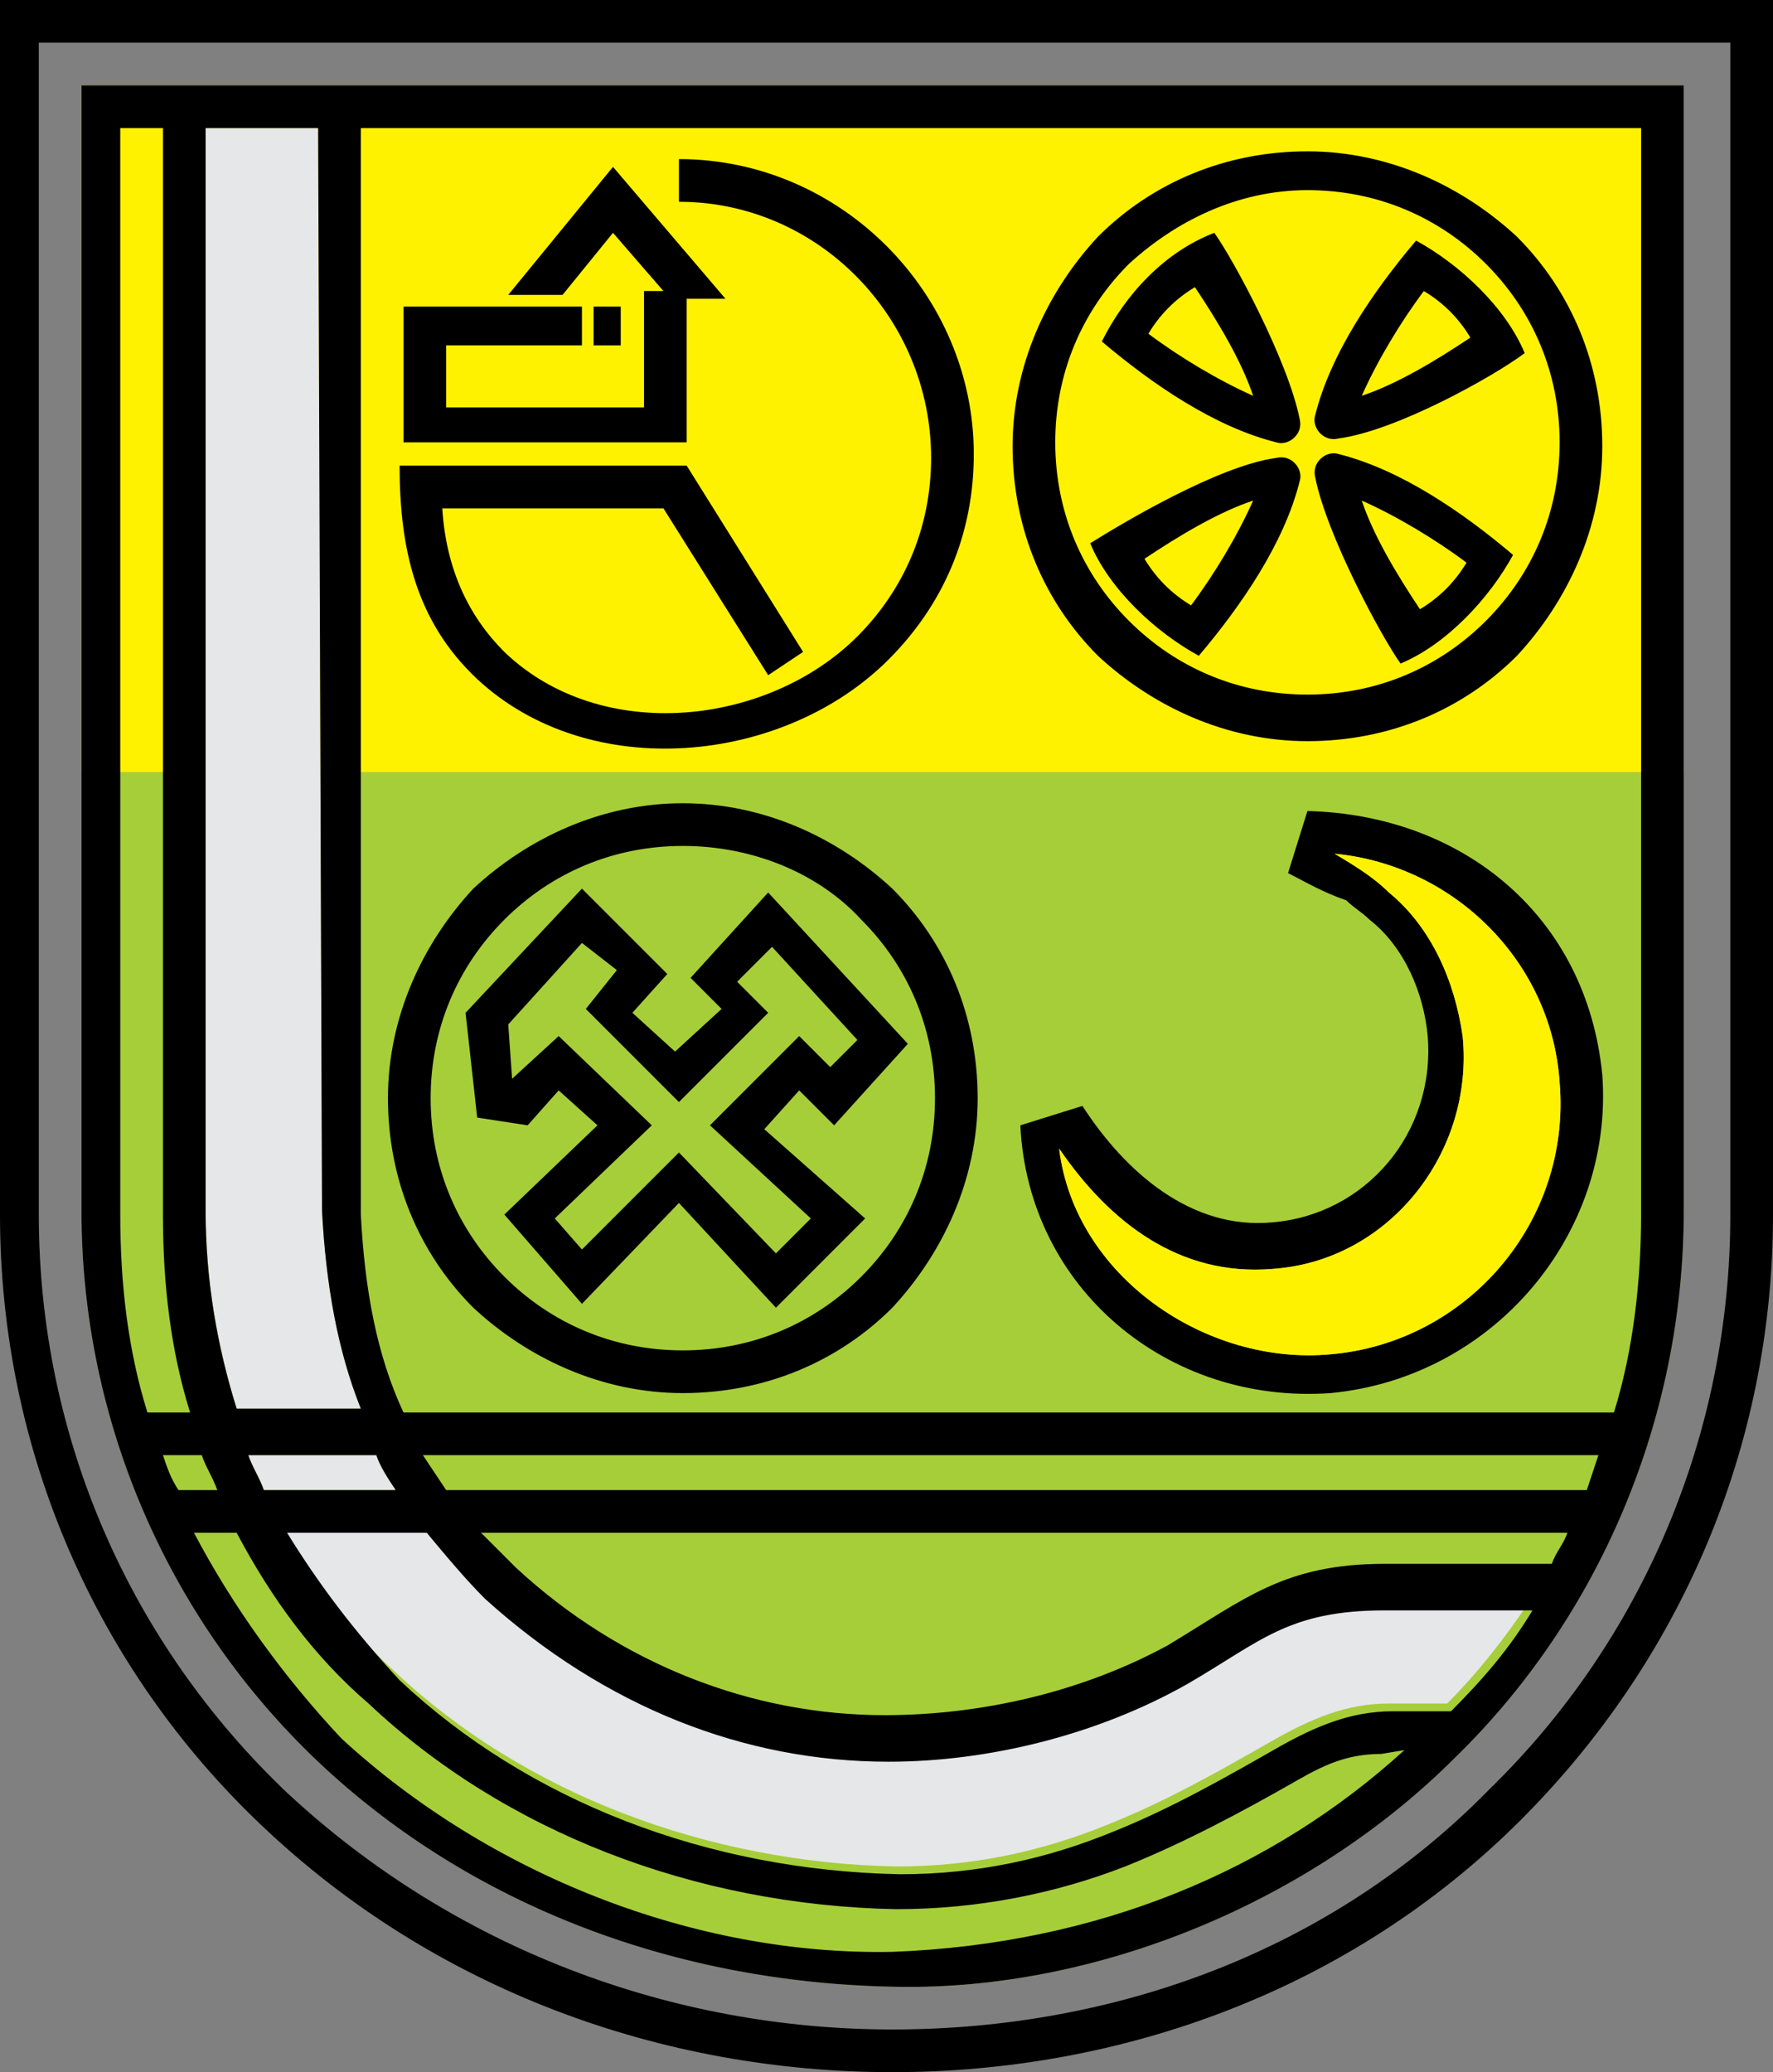 <?xml version="1.0" encoding="utf-8"?>
<!-- Generator: Adobe Illustrator 19.0.0, SVG Export Plug-In . SVG Version: 6.00 Build 0)  -->
<svg version="1.1" id="Layer_1"
	 xmlns="http://www.w3.org/2000/svg" xmlns:xlink="http://www.w3.org/1999/xlink" x="0px" y="0px" viewBox="0 0 45.7 53.4"
	 style="enable-background:new 0 0 45.7 53.4;" xml:space="preserve">
<rect x="0" y="0" width="45.7" height="53.4" fill="#808080" stroke="none"/>
<style type="text/css">
	.st0{fill-rule:evenodd;clip-rule:evenodd;fill:#A6CE39;}
	.st1{fill-rule:evenodd;clip-rule:evenodd;fill:#FFF200;}
	.st2{fill-rule:evenodd;clip-rule:evenodd;}
	.st3{fill-rule:evenodd;clip-rule:evenodd;fill:#E6E7E8;}
</style>
<g>
	<path id="XMLID_36_" class="st0" d="M43.4,19.9v11.3c0,5.4-2.2,10.5-5.9,14.1c-3.7,3.7-9.2,6-14.4,5.9c-6-0.1-11.2-2.3-14.9-5.8
		c-3.8-3.6-6.1-8.7-6.1-14.2V19.9L43.4,19.9z"/>
	<polygon id="XMLID_35_" class="st1" points="43.4,19.9 43.4,2.2 2.1,2.2 2.1,19.9 	"/>
	<path class="st2" d="M33.2,22.5l0.5-1.6c4,0.1,7.2,2.7,7.6,6.8c0.3,4.1-2.8,7.8-7,8.2c-4.2,0.3-7.8-2.7-8-6.9l1.6-0.5
		c1.1,1.7,2.8,3.2,4.9,3c2.4-0.2,4.2-2.3,4-4.8v0c-0.1-1.1-0.6-2.3-1.5-3c-0.2-0.2-0.4-0.3-0.6-0.5v0C34.1,23,33.6,22.7,33.2,22.5
		L33.2,22.5z M35.8,23c1.1,0.9,1.7,2.3,1.9,3.7c0.3,3-1.9,5.8-4.9,6c-2.4,0.2-4.2-1.2-5.5-3.1c0.4,3.3,3.8,5.6,7,5.3
		c3.5-0.3,6.2-3.4,5.9-7c-0.2-3.1-2.7-5.6-5.8-5.9C34.9,22.3,35.4,22.6,35.8,23L35.8,23z M17.6,21.8c-1.8,0-3.4,0.7-4.6,1.9
		c-1.2,1.2-1.9,2.8-1.9,4.6c0,1.8,0.7,3.4,1.9,4.6c1.2,1.2,2.8,1.9,4.6,1.9c1.8,0,3.4-0.7,4.6-1.9c1.2-1.2,1.9-2.8,1.9-4.6
		c0-1.8-0.7-3.4-1.9-4.6C21.1,22.5,19.4,21.8,17.6,21.8L17.6,21.8z M17.6,20.7c2.1,0,4,0.9,5.4,2.2c1.4,1.4,2.2,3.3,2.2,5.4
		c0,2.1-0.9,4-2.2,5.4c-1.4,1.4-3.3,2.2-5.4,2.2c-2.1,0-4-0.9-5.4-2.2c-1.4-1.4-2.2-3.3-2.2-5.4c0-2.1,0.9-4,2.2-5.4
		C13.6,21.6,15.5,20.7,17.6,20.7L17.6,20.7z M17.4,27.1l1.2-1.1l-0.8-0.8l2-2.2l3.6,3.9l-1.9,2.1l-0.9-0.9l-0.9,1l2.6,2.3L20,33.7
		L17.5,31L15,33.6L13,31.3l2.4-2.3l-1-0.9l-0.8,0.9l-1.3-0.2L12,26.1l3-3.2l2.2,2.2l-0.9,1L17.4,27.1L17.4,27.1z M17.5,28.4l2.3-2.3
		L19,25.3l0.9-0.9l2.2,2.4l-0.7,0.7l-0.8-0.8L18.3,29l2.6,2.4L20,32.3l-2.5-2.6L15,32.2l-0.7-0.8l2.5-2.4l-2.4-2.3l-1.2,1.1
		l-0.1-1.4l1.9-2.1l0.9,0.7l-0.8,1L17.5,28.4L17.5,28.4z M35.1,12.9c0.3,0.9,0.9,1.9,1.5,2.8c0.5-0.3,0.9-0.7,1.2-1.2
		C37,13.9,36,13.3,35.1,12.9L35.1,12.9z M33.9,12.3c-0.1-0.4,0.3-0.7,0.6-0.6c1.6,0.4,3.2,1.5,4.5,2.6c-0.6,1.1-1.7,2.3-2.9,2.8
		C35.6,16.4,34.2,13.8,33.9,12.3L33.9,12.3z M32.3,10.2c-0.3-0.9-0.9-1.9-1.5-2.8c-0.5,0.3-0.9,0.7-1.2,1.2
		C30.4,9.2,31.4,9.8,32.3,10.2L32.3,10.2z M33.5,10.8c0.1,0.4-0.3,0.7-0.6,0.6c-1.6-0.4-3.2-1.5-4.5-2.6C29,7.6,30,6.5,31.3,6
		C31.8,6.7,33.2,9.3,33.5,10.8L33.5,10.8z M32.3,12.9c-0.9,0.3-1.9,0.9-2.8,1.5c0.3,0.5,0.7,0.9,1.2,1.2
		C31.3,14.8,31.9,13.8,32.3,12.9L32.3,12.9z M32.9,11.8c0.4-0.1,0.7,0.3,0.6,0.6c-0.4,1.6-1.5,3.2-2.6,4.5c-1.1-0.6-2.3-1.7-2.8-2.9
		C28.9,13.5,31.4,12,32.9,11.8L32.9,11.8z M35.1,10.2C36,9.9,37,9.3,37.9,8.7c-0.3-0.5-0.7-0.9-1.2-1.2C36.1,8.3,35.5,9.3,35.1,10.2
		L35.1,10.2z M34.5,11.3c-0.4,0.1-0.7-0.3-0.6-0.6c0.4-1.6,1.5-3.2,2.6-4.5c1.1,0.6,2.3,1.7,2.8,2.9C38.5,9.7,36,11.1,34.5,11.3
		L34.5,11.3z M33.7,4.9c1.8,0,3.4,0.7,4.6,1.9c1.2,1.2,1.9,2.8,1.9,4.6c0,1.8-0.7,3.4-1.9,4.6c-1.2,1.2-2.8,1.9-4.6,1.9
		c-1.8,0-3.4-0.7-4.6-1.9c-1.2-1.2-1.9-2.8-1.9-4.6c0-1.8,0.7-3.4,1.9-4.6C30.3,5.7,31.9,4.9,33.7,4.9L33.7,4.9z M33.7,3.9
		c2.1,0,4,0.9,5.4,2.2c1.4,1.4,2.2,3.3,2.2,5.4c0,2.1-0.9,4-2.2,5.4c-1.4,1.4-3.3,2.2-5.4,2.2c-2.1,0-4-0.9-5.4-2.2
		c-1.4-1.4-2.2-3.3-2.2-5.4c0-2.1,0.9-4,2.2-5.4C29.7,4.7,31.6,3.9,33.7,3.9L33.7,3.9z M15.3,7.9H16v1h-0.7V7.9L15.3,7.9z M17.6,7.7
		l1.1,0l-2.9-3.4l-2.7,3.3l1.4,0L15.8,6l1.3,1.5h-0.5v3h-5.1V8.9H15l0-1h-4.6v3.5h7.3V7.7L17.6,7.7z M19.8,17.4l0.9-0.6L17.7,12
		h-7.4c0,2.1,0.4,4,2,5.5c2.9,2.7,7.9,2.2,10.6-0.5c1.4-1.4,2.2-3.2,2.2-5.3c0-4.1-3.4-7.6-7.6-7.6v1.1c3.6,0,6.5,3,6.5,6.6
		c0,1.8-0.7,3.4-1.9,4.6c-2.3,2.3-6.6,2.8-9.1,0.4c-0.9-0.9-1.5-2.1-1.6-3.7l5.7,0L19.8,17.4z"/>
	<path class="st3" d="M7.3,39.5c0.8,1.4,1.8,2.6,2.9,3.6c3.3,3.1,8,4.9,12.9,5h0c2,0,3.8-0.4,5.5-1.1c1.5-0.6,2.9-1.4,4.3-2.2
		c0.9-0.5,1.8-0.9,2.9-0.9l1.5,0c0.8-0.8,1.5-1.7,2.1-2.6l-3.8,0c-2.4,0-3.2,0.8-5.1,1.9c-2.3,1.3-5.1,2-7.7,2
		c-3.7,0-7.3-1.3-10.4-4.2c-0.6-0.5-1.1-1.1-1.5-1.7H7.3L7.3,39.5z M6.4,37.5c0.1,0.3,0.3,0.6,0.4,0.9h3.4c-0.2-0.3-0.4-0.6-0.5-0.9
		H6.4L6.4,37.5z M8.2,3.3l-2.9,0v27.9c0,1.8,0.3,3.5,0.8,5.1h3.2c-0.6-1.5-0.9-3.2-1-5.1v0L8.2,3.3z"/>
	<path class="st2" d="M42.3,3.3l-33,0l0,28v0c0.1,1.9,0.4,3.6,1.1,5.1h31.2c0.5-1.6,0.7-3.4,0.7-5.1V3.3L42.3,3.3z M8.2,3.3l-2.9,0
		v27.9c0,1.8,0.3,3.5,0.8,5.1h3.2c-0.6-1.5-0.9-3.2-1-5.1v0L8.2,3.3L8.2,3.3z M4.2,3.3H3.1v28c0,1.8,0.2,3.5,0.7,5.1h1.1
		c-0.5-1.6-0.7-3.3-0.7-5.1V3.3L4.2,3.3z M10.9,37.5c0.2,0.3,0.4,0.6,0.6,0.9h29.4c0.1-0.3,0.2-0.6,0.3-0.9H10.9L10.9,37.5z
		 M12.4,39.5c0.3,0.3,0.6,0.6,0.9,0.9c2.7,2.5,6.1,3.8,9.5,3.8c2.5,0,5.1-0.6,7.3-1.8c2-1.2,3-2.1,5.6-2.1H40
		c0.1-0.3,0.3-0.5,0.4-0.8H12.4L12.4,39.5z M36.2,45.1c-3.4,3.1-7.9,5-13.2,5.2c-5.1,0.1-10.4-2-14.2-5.5C7.3,43.2,6,41.4,5,39.5
		h1.1c0.9,1.7,2,3.2,3.4,4.4c3.5,3.3,8.4,5.2,13.6,5.3c0,0,0,0,0,0h0c0,0,0,0,0,0c2.1,0,4.1-0.4,5.9-1.1c1.5-0.6,3-1.4,4.4-2.2
		c0.7-0.4,1.3-0.7,2.2-0.7L36.2,45.1L36.2,45.1z M5.6,38.4c-0.1-0.3-0.3-0.6-0.4-0.9H4.2c0.1,0.3,0.2,0.6,0.4,0.9H5.6L5.6,38.4z
		 M43.4,2.2v29c0,5.4-2.2,10.5-5.9,14.1c-3.7,3.7-9.2,6-14.4,5.9c-6-0.1-11.2-2.3-14.9-5.8c-3.8-3.6-6.1-8.7-6.1-14.2v-29L43.4,2.2
		L43.4,2.2z M6.4,37.5c0.1,0.3,0.3,0.6,0.4,0.9h3.4c-0.2-0.3-0.4-0.6-0.5-0.9H6.4L6.4,37.5z M7.4,39.5H11c0.5,0.6,1,1.2,1.5,1.7
		c3.1,2.8,6.7,4.2,10.4,4.2c2.6,0,5.4-0.7,7.7-2c1.9-1.1,2.6-1.9,5.1-1.9l3.8,0c-0.6,1-1.3,1.8-2.1,2.6l-1.5,0c-1.1,0-2,0.4-2.9,0.9
		c-1.4,0.8-2.8,1.6-4.3,2.2c-1.7,0.7-3.5,1.1-5.5,1.1h0c-5-0.1-9.6-1.9-12.9-5C9.1,42,8.2,40.8,7.4,39.5L7.4,39.5z M44.6,1.1v30.2
		c0,5.7-2.3,11-6.2,14.8c-4.1,4.2-9.7,6.2-15.4,6.2c-5.7,0-11.3-2.1-15.6-6.1c-4-3.8-6.4-9.1-6.4-14.9l0-30.2L44.6,1.1L44.6,1.1z
		 M45.7,0v31.3c0,6-2.4,11.5-6.5,15.6c-4.4,4.4-10.3,6.5-16.2,6.5c-5.9,0-11.8-2.1-16.3-6.4C2.5,43,0,37.4,0,31.3L0,0L45.7,0z"/>
</g>
<path id="XMLID_38_" class="st1" d="M35.8,23c1.1,0.9,1.7,2.3,1.9,3.7c0.3,3-1.9,5.8-4.9,6c-2.4,0.2-4.2-1.2-5.5-3.1
	c0.4,3.3,3.8,5.6,7,5.3c3.5-0.3,6.2-3.4,5.9-7c-0.2-3.1-2.7-5.6-5.8-5.9C34.9,22.3,35.4,22.6,35.8,23L35.8,23z"/>
</svg>
